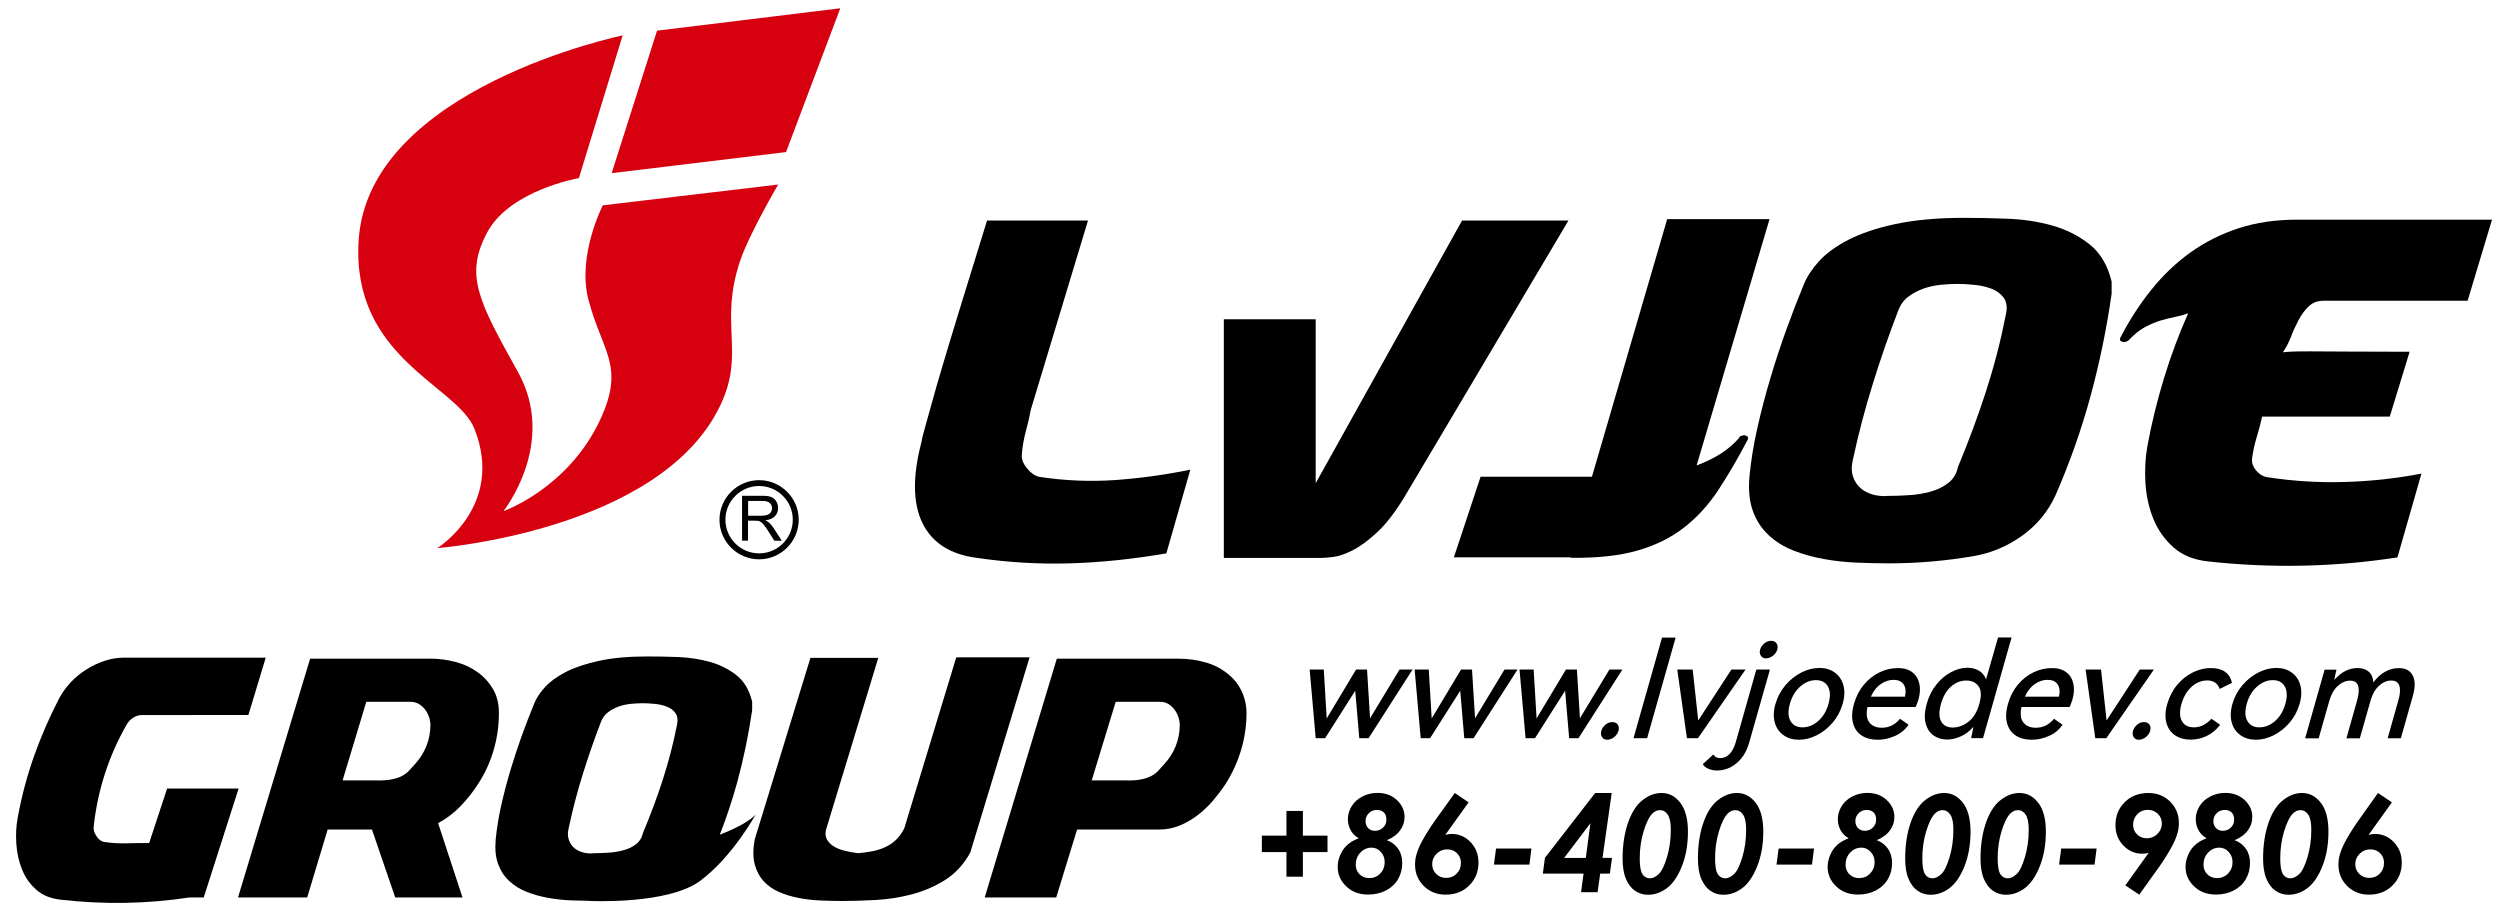 <?xml version="1.0" encoding="utf-8"?>
<!-- Generator: Adobe Illustrator 25.0.0, SVG Export Plug-In . SVG Version: 6.00 Build 0)  -->
<svg version="1.1" id="图层_1" xmlns="http://www.w3.org/2000/svg" xmlns:xlink="http://www.w3.org/1999/xlink" x="0px" y="0px"
	 viewBox="0 0 247.89 91.17" style="enable-background:new 0 0 247.89 91.17;" xml:space="preserve">
<style type="text/css">
	.st0{fill:#D7000F;}
	.st1{fill:none;}
</style>
<path d="M101.83,46.43c0.39,0.48,0.79,0.76,1.21,0.85c2.54,0.39,5.06,0.49,7.54,0.32c2.48-0.18,4.97-0.52,7.45-1.03l-2.38,8.3
	c-3.32,0.57-6.51,0.9-9.56,0.99c-3.05,0.09-6.12-0.09-9.2-0.54c-2.63-0.33-4.44-1.47-5.41-3.43c-0.97-1.96-1.01-4.65-0.11-8.06
	c0.03-0.18,0.07-0.39,0.13-0.63c0.06-0.24,0.16-0.62,0.31-1.14c0.15-0.52,0.35-1.25,0.61-2.18c0.25-0.93,0.61-2.18,1.08-3.75
	c0.46-1.57,1.06-3.52,1.77-5.84c0.72-2.32,1.59-5.12,2.6-8.42h10.01l-5.66,18.72c-0.15,0.78-0.32,1.53-0.52,2.24
	c-0.19,0.72-0.32,1.47-0.38,2.24C101.27,45.5,101.44,45.95,101.83,46.43z"/>
<path d="M144.97,21.87h10.55l-16.25,27.39c-0.93,1.53-1.83,2.7-2.72,3.52c-0.88,0.82-1.7,1.42-2.45,1.8
	c-0.75,0.37-1.39,0.59-1.93,0.65c-0.54,0.06-0.91,0.09-1.12,0.09h-9.7V31.66h9.11v16.25L144.97,21.87z"/>
<path d="M165.31,21.73h10.15l-7.23,24.42c1.86-0.69,3.26-1.6,4.22-2.74c0.03-0.12,0.1-0.18,0.22-0.18c0.15-0.09,0.31-0.1,0.49-0.02
	c0.18,0.08,0.22,0.2,0.14,0.38c-0.99,1.89-1.97,3.56-2.94,5.03c-0.97,1.47-2.1,2.7-3.39,3.7c-1.29,1-2.82,1.76-4.6,2.27
	c-1.78,0.51-3.97,0.75-6.58,0.72h-0.05v-0.05h-11.58l2.65-7.99h11.04L165.31,21.73z"/>
<path d="M207.29,39.27c-0.9,3.31-2.05,6.58-3.46,9.81c-0.75,1.65-1.86,2.99-3.32,4.04c-1.47,1.05-3.07,1.72-4.8,2.02
	c-1.41,0.24-2.81,0.42-4.2,0.54c-1.39,0.12-2.79,0.18-4.2,0.18c-1.02,0-2.08-0.02-3.19-0.07c-1.11-0.05-2.2-0.16-3.28-0.36
	c-1.08-0.19-2.09-0.48-3.03-0.85c-0.94-0.37-1.76-0.88-2.45-1.53c-0.69-0.64-1.21-1.44-1.55-2.38c-0.34-0.94-0.46-2.09-0.34-3.43
	c0.15-1.56,0.41-3.17,0.79-4.83c0.37-1.66,0.81-3.32,1.3-4.96c0.49-1.65,1.02-3.25,1.59-4.83c0.57-1.57,1.14-3.04,1.71-4.42
	c0.3-0.75,0.8-1.51,1.5-2.29c0.7-0.78,1.68-1.49,2.92-2.13c1.24-0.64,2.81-1.17,4.69-1.57c1.89-0.4,4.16-0.61,6.82-0.61
	c1.32,0,2.75,0.03,4.29,0.09c1.54,0.06,3.01,0.28,4.4,0.67c1.39,0.39,2.63,1.01,3.7,1.86c1.08,0.85,1.81,2.09,2.2,3.7v1.21
	C208.89,32.58,208.19,35.96,207.29,39.27z M196.92,38.82c0.81-2.5,1.47-5.05,1.98-7.66c0.15-0.69,0.07-1.23-0.22-1.64
	c-0.3-0.4-0.71-0.7-1.23-0.9c-0.52-0.19-1.1-0.32-1.73-0.38c-0.63-0.06-1.17-0.09-1.62-0.09c-0.51,0-1.06,0.03-1.66,0.09
	c-0.6,0.06-1.18,0.19-1.73,0.38c-0.55,0.2-1.06,0.47-1.5,0.81c-0.45,0.34-0.78,0.8-0.99,1.37c-0.9,2.33-1.74,4.74-2.51,7.23
	c-0.78,2.49-1.44,5-1.98,7.54c-0.15,0.6-0.16,1.13-0.02,1.59c0.13,0.47,0.37,0.85,0.7,1.17s0.75,0.55,1.26,0.7
	c0.51,0.15,1.06,0.19,1.66,0.14c0.57,0,1.22-0.02,1.95-0.07c0.73-0.04,1.44-0.16,2.11-0.34c0.67-0.18,1.26-0.46,1.77-0.85
	c0.51-0.39,0.84-0.93,0.99-1.62C195.18,43.81,196.11,41.32,196.92,38.82z"/>
<path d="M236.96,41.31H224.3c-0.15,0.69-0.33,1.38-0.54,2.06c-0.21,0.69-0.36,1.38-0.45,2.07c-0.06,0.42,0.07,0.82,0.4,1.21
	c0.33,0.39,0.7,0.61,1.12,0.67c2.54,0.39,5.1,0.55,7.68,0.47c2.57-0.07,5.1-0.35,7.59-0.83l-2.38,8.31
	c-6.23,0.96-12.48,1.09-18.77,0.4c-1.41-0.15-2.55-0.61-3.43-1.39c-0.88-0.78-1.55-1.72-2-2.83c-0.45-1.11-0.71-2.3-0.79-3.59
	c-0.07-1.29-0.01-2.5,0.2-3.64c0.42-2.28,0.97-4.51,1.64-6.71c0.67-2.2,1.47-4.35,2.4-6.44c-0.42,0.15-0.86,0.27-1.32,0.36
	c-0.46,0.09-0.94,0.21-1.44,0.36c-0.49,0.15-1,0.37-1.53,0.65c-0.52,0.28-1.06,0.71-1.59,1.28c-0.09,0.09-0.16,0.13-0.22,0.13
	c-0.15,0.09-0.31,0.1-0.49,0.02s-0.22-0.2-0.14-0.38c0.9-1.74,1.92-3.32,3.08-4.76c1.15-1.44,2.45-2.67,3.88-3.7
	c1.44-1.03,3.03-1.83,4.78-2.4c1.75-0.57,3.69-0.85,5.81-0.85h19.31l-2.42,8.04h-14.28c-0.6,0-1.09,0.19-1.48,0.56
	c-0.39,0.38-0.73,0.83-1.01,1.37c-0.28,0.54-0.54,1.1-0.76,1.68c-0.23,0.58-0.49,1.09-0.79,1.5c0.27-0.03,0.59-0.05,0.97-0.07
	c0.37-0.02,0.98-0.02,1.82-0.02c0.87,0,2.07,0.01,3.61,0.02c1.54,0.01,3.6,0.02,6.17,0.02L236.96,41.31z"/>
<path d="M9.57,82.92c0.22,0.34,0.49,0.53,0.81,0.57c0.72,0.11,1.45,0.15,2.19,0.13c0.74-0.02,1.48-0.03,2.22-0.03l1.78-5.4h7.09
	L20.2,88.99h-1.43c-4.22,0.64-8.46,0.71-12.74,0.22c-1-0.11-1.81-0.43-2.43-0.99c-0.63-0.55-1.1-1.22-1.41-2
	c-0.32-0.78-0.51-1.63-0.57-2.54c-0.06-0.91-0.02-1.77,0.13-2.57c0.38-2.1,0.92-4.14,1.62-6.12c0.7-1.98,1.54-3.9,2.51-5.77
	c0.3-0.55,0.67-1.07,1.13-1.56c0.46-0.49,0.97-0.91,1.54-1.27c0.57-0.36,1.18-0.65,1.81-0.86c0.64-0.21,1.28-0.32,1.94-0.32h14.05
	l-1.72,5.69H14.09c-0.32,0-0.61,0.09-0.89,0.27c-0.28,0.18-0.49,0.41-0.64,0.68c-0.89,1.55-1.61,3.17-2.16,4.88
	c-0.55,1.71-0.92,3.45-1.11,5.23C9.25,82.27,9.34,82.58,9.57,82.92z"/>
<path d="M36.88,82.25h-4.39l-2.03,6.74H23.6l7.15-23.68h11.98c0.8,0,1.61,0.11,2.42,0.32c0.81,0.21,1.53,0.54,2.16,0.99
	c0.64,0.44,1.15,1.01,1.56,1.68c0.4,0.68,0.6,1.47,0.6,2.38c0,1.25-0.17,2.48-0.52,3.69c-0.35,1.21-0.87,2.34-1.57,3.4
	c-0.49,0.76-1.06,1.49-1.73,2.18c-0.67,0.69-1.4,1.24-2.21,1.67l2.42,7.37h-6.67L36.88,82.25z M37.45,77.39
	c0.59,0,1.09-0.04,1.48-0.13c0.39-0.08,0.72-0.2,0.99-0.35c0.26-0.15,0.49-0.32,0.67-0.53c0.18-0.2,0.37-0.41,0.56-0.62
	c0.49-0.53,0.86-1.12,1.13-1.78c0.26-0.66,0.4-1.36,0.4-2.1c0-0.25-0.05-0.52-0.14-0.79c-0.1-0.28-0.23-0.53-0.4-0.75
	c-0.17-0.22-0.38-0.4-0.62-0.54c-0.24-0.14-0.51-0.21-0.81-0.21h-4.39l-2.35,7.79H37.45z"/>
<path d="M87.09,65.22l-5.12,16.84c-0.15,0.42-0.15,0.78-0.02,1.08c0.14,0.3,0.36,0.55,0.67,0.75c0.31,0.2,0.68,0.36,1.11,0.46
	c0.43,0.11,0.88,0.19,1.35,0.25c0.49-0.04,0.95-0.11,1.4-0.19s0.87-0.22,1.27-0.4c0.4-0.18,0.76-0.42,1.08-0.72
	c0.32-0.3,0.59-0.68,0.83-1.14l5.15-16.94c0.02-0.02,0.06-0.03,0.13-0.03h7.15l-5.88,19.35c-0.64,1.17-1.47,2.07-2.49,2.72
	c-1.03,0.65-2.13,1.12-3.31,1.43s-2.36,0.49-3.56,0.56c-1.2,0.06-2.28,0.1-3.26,0.1c-0.72,0-1.46-0.02-2.22-0.05
	c-0.76-0.03-1.49-0.12-2.19-0.25c-0.7-0.14-1.35-0.34-1.95-0.6s-1.11-0.63-1.53-1.08c-0.41-0.46-0.7-1.02-0.87-1.68
	c-0.17-0.67-0.17-1.48,0-2.43l5.53-18.02H87.09z"/>
<path d="M106.8,82.25l-2.07,6.74h-7.09l7.15-23.68h12.04c1.02,0,2,0.15,2.94,0.44c0.94,0.3,1.77,0.81,2.49,1.53
	c0.42,0.44,0.75,0.96,0.99,1.56c0.23,0.59,0.35,1.21,0.35,1.84c0,1.25-0.18,2.48-0.54,3.69c-0.36,1.21-0.88,2.34-1.56,3.4
	c-0.38,0.57-0.81,1.13-1.27,1.67c-0.47,0.54-0.98,1.02-1.53,1.43c-0.55,0.41-1.14,0.75-1.76,1c-0.63,0.25-1.28,0.38-1.95,0.38H106.8
	z M111.79,77.39c0.59,0,1.08-0.04,1.46-0.13c0.38-0.08,0.7-0.2,0.97-0.35c0.26-0.15,0.49-0.32,0.67-0.53
	c0.18-0.2,0.37-0.41,0.56-0.62c0.49-0.53,0.86-1.12,1.13-1.78c0.26-0.66,0.4-1.36,0.4-2.1c0-0.25-0.05-0.52-0.14-0.79
	c-0.1-0.28-0.23-0.53-0.4-0.75c-0.17-0.22-0.37-0.4-0.6-0.54c-0.23-0.14-0.5-0.21-0.79-0.21h-4.42l-2.38,7.79H111.79z"/>
<g>
	<path class="st0" d="M61.74,3.51c0,0-25.25,5.21-26.18,20.35c-0.72,11.66,9.77,14.35,11.48,18.65c3.04,7.67-3.68,11.84-3.68,11.84
		s22.15-1.7,28.07-14.17c2.51-5.29-0.18-7.98,1.97-14.35c0.89-2.63,3.76-7.53,3.76-7.53l-17.39,2.06c0,0-2.56,4.99-1.43,9.33
		c1.35,5.2,3.68,6.55,1.17,11.93c-3.19,6.83-9.59,9.06-9.59,9.06s5.38-6.73,1.43-13.81c-3.95-7.08-5.28-9.61-3.05-13.81
		c2.24-4.21,9.1-5.4,9.1-5.4L61.74,3.51z"/>
	<polygon class="st0" points="65.15,3.04 60.65,17.17 77.94,15.08 83.32,0.82 	"/>
</g>
<g>
	<g>
		<g>
			<path d="M73.58,53.63v-4.47h1.98c0.4,0,0.7,0.04,0.91,0.12c0.21,0.08,0.37,0.22,0.5,0.43c0.12,0.2,0.18,0.43,0.18,0.67
				c0,0.32-0.1,0.59-0.31,0.8c-0.2,0.22-0.52,0.36-0.95,0.41c0.16,0.07,0.27,0.15,0.36,0.22c0.17,0.16,0.34,0.36,0.49,0.6l0.78,1.21
				h-0.74l-0.59-0.93c-0.17-0.27-0.31-0.47-0.43-0.62c-0.11-0.14-0.21-0.24-0.3-0.3s-0.18-0.1-0.27-0.12
				c-0.07-0.01-0.18-0.02-0.33-0.02h-0.69v1.98H73.58z M74.18,51.14h1.27c0.27,0,0.48-0.03,0.63-0.08c0.15-0.06,0.27-0.15,0.35-0.27
				c0.08-0.12,0.12-0.26,0.12-0.4c0-0.21-0.08-0.38-0.23-0.52c-0.15-0.14-0.4-0.2-0.73-0.2h-1.41V51.14z"/>
		</g>
	</g>
	<g>
		<path d="M75.27,55.46c-2.16,0-3.93-1.76-3.93-3.92c0-2.16,1.76-3.93,3.93-3.93c2.16,0,3.93,1.76,3.93,3.93
			C79.19,53.7,77.43,55.46,75.27,55.46L75.27,55.46z M75.27,48.19c-1.84,0-3.34,1.5-3.34,3.34c0,1.84,1.5,3.34,3.34,3.34
			c1.84,0,3.34-1.5,3.34-3.34C78.61,49.69,77.11,48.19,75.27,48.19L75.27,48.19z"/>
	</g>
</g>
<path d="M72.19,82.43c-0.27,0.12-0.55,0.23-0.82,0.34c0.67-1.71,1.24-3.43,1.72-5.17c0.64-2.34,1.13-4.73,1.49-7.17v-0.86
	c-0.28-1.14-0.79-2.02-1.56-2.62c-0.76-0.6-1.64-1.04-2.62-1.32c-0.99-0.27-2.02-0.43-3.11-0.48c-1.09-0.04-2.1-0.06-3.04-0.06
	c-1.89,0-3.5,0.14-4.83,0.43c-1.33,0.29-2.44,0.66-3.32,1.11c-0.88,0.46-1.57,0.96-2.07,1.51c-0.5,0.55-0.85,1.09-1.06,1.62
	c-0.4,0.98-0.81,2.02-1.21,3.13c-0.4,1.11-0.78,2.25-1.13,3.42c-0.35,1.17-0.66,2.34-0.92,3.51c-0.27,1.18-0.45,2.31-0.56,3.42
	c-0.08,0.95-0.01,1.76,0.24,2.43s0.61,1.23,1.1,1.68c0.49,0.46,1.06,0.82,1.73,1.08c0.67,0.26,1.38,0.47,2.15,0.6
	c0.76,0.14,1.54,0.22,2.32,0.25c0.59,0.02,1.15,0.03,1.7,0.04l-0.02,0.01c0,0,7.84,0.41,11.07-2c3.22-2.4,5.5-6.59,5.5-6.59
	S74.42,81.47,72.19,82.43z M57.76,84.51c-0.36-0.11-0.66-0.27-0.89-0.49c-0.23-0.22-0.4-0.5-0.49-0.83c-0.1-0.33-0.09-0.7,0.02-1.13
	c0.38-1.8,0.85-3.58,1.4-5.34c0.55-1.76,1.14-3.46,1.78-5.12c0.15-0.4,0.38-0.73,0.7-0.97c0.32-0.24,0.67-0.43,1.06-0.57
	c0.39-0.14,0.8-0.23,1.22-0.27c0.42-0.04,0.82-0.06,1.18-0.06c0.32,0,0.7,0.02,1.14,0.06c0.44,0.04,0.85,0.13,1.22,0.27
	c0.37,0.14,0.66,0.35,0.87,0.64c0.21,0.29,0.26,0.67,0.16,1.16c-0.36,1.84-0.83,3.65-1.4,5.42c-0.57,1.77-1.23,3.53-1.97,5.29
	c-0.11,0.49-0.34,0.87-0.7,1.14c-0.36,0.28-0.78,0.48-1.26,0.6c-0.48,0.13-0.97,0.21-1.49,0.24c-0.52,0.03-0.98,0.05-1.38,0.05
	C58.51,84.65,58.12,84.62,57.76,84.51z"/>
<path d="M127.56,82.86v-2.45h1.63v2.45h2.44v1.63h-2.44v2.44h-1.63v-2.44h-2.44v-1.63H127.56z"/>
<path d="M137.52,83.31c0.48,0.18,0.85,0.47,1.12,0.86c0.27,0.39,0.4,0.86,0.4,1.4c0,0.6-0.14,1.14-0.42,1.61
	c-0.28,0.48-0.68,0.85-1.2,1.12c-0.52,0.27-1.11,0.4-1.78,0.4c-0.87,0-1.59-0.27-2.15-0.81c-0.57-0.54-0.85-1.19-0.85-1.94
	c0-0.4,0.09-0.8,0.26-1.19c0.17-0.39,0.4-0.72,0.69-0.98c0.28-0.26,0.66-0.48,1.14-0.66c-0.31-0.18-0.54-0.39-0.7-0.63
	c-0.25-0.38-0.38-0.8-0.38-1.25c0-0.45,0.12-0.88,0.37-1.29c0.25-0.41,0.6-0.73,1.06-0.97c0.46-0.24,0.96-0.36,1.5-0.36
	c0.79,0,1.43,0.24,1.93,0.71c0.5,0.47,0.76,1.03,0.76,1.67c0,0.48-0.14,0.92-0.43,1.32C138.55,82.73,138.11,83.06,137.52,83.31z
	 M136,84.05c-0.43,0-0.8,0.16-1.11,0.49c-0.31,0.32-0.46,0.73-0.46,1.21c0,0.37,0.13,0.69,0.38,0.94c0.26,0.25,0.58,0.38,0.96,0.38
	c0.43,0,0.8-0.15,1.09-0.46c0.3-0.31,0.44-0.68,0.44-1.12c0-0.4-0.13-0.75-0.39-1.02C136.67,84.19,136.36,84.05,136,84.05z
	 M136.54,80.31c-0.33,0-0.6,0.11-0.81,0.32c-0.22,0.22-0.33,0.48-0.33,0.78c0,0.28,0.09,0.52,0.26,0.7c0.17,0.18,0.4,0.27,0.68,0.27
	c0.31,0,0.58-0.11,0.8-0.32c0.22-0.21,0.33-0.47,0.33-0.79c0-0.3-0.08-0.54-0.25-0.71C137.04,80.4,136.82,80.31,136.54,80.31z"/>
<path d="M144.25,78.63l1.37,0.93l-2.31,3.22c0.23-0.06,0.44-0.09,0.63-0.09c0.73,0,1.36,0.27,1.88,0.82
	c0.52,0.54,0.78,1.22,0.78,2.02c0,0.91-0.31,1.67-0.92,2.27c-0.61,0.61-1.39,0.91-2.35,0.91c-0.86,0-1.58-0.29-2.16-0.86
	c-0.57-0.58-0.86-1.28-0.86-2.12c0-0.33,0.04-0.66,0.13-0.97c0.13-0.45,0.31-0.88,0.53-1.29c0.4-0.73,0.82-1.4,1.25-2.01
	L144.25,78.63z M143.5,84.22c-0.41,0-0.76,0.14-1.05,0.43c-0.29,0.29-0.44,0.63-0.44,1.04c0,0.38,0.13,0.7,0.4,0.97
	c0.27,0.26,0.6,0.39,0.99,0.39c0.41,0,0.76-0.14,1.04-0.43c0.28-0.28,0.42-0.64,0.42-1.06c0-0.38-0.13-0.7-0.39-0.96
	C144.21,84.35,143.89,84.22,143.5,84.22z"/>
<path d="M148.34,84.14h3.51l-0.2,1.59h-3.52L148.34,84.14z"/>
<path d="M158.17,78.63h1.64l-0.91,6.43h0.94l-0.21,1.56h-0.96l-0.26,1.85h-1.64l0.25-1.85h-4.04l0.21-1.56L158.17,78.63z
	 M157.7,81.63l-2.61,3.44h2.15L157.7,81.63z"/>
<path d="M164.76,78.63c0.74,0,1.36,0.33,1.86,0.98c0.5,0.65,0.75,1.6,0.75,2.85c0,1.28-0.2,2.43-0.6,3.43
	c-0.4,1.01-0.9,1.73-1.48,2.17c-0.59,0.44-1.21,0.66-1.88,0.66c-0.48,0-0.9-0.13-1.28-0.39s-0.68-0.65-0.9-1.17
	c-0.23-0.52-0.34-1.2-0.34-2.03c0-1.4,0.2-2.64,0.6-3.72c0.36-0.96,0.83-1.66,1.42-2.1C163.48,78.86,164.1,78.63,164.76,78.63z
	 M164.59,80.33c-0.27,0-0.51,0.11-0.74,0.33c-0.33,0.33-0.62,0.93-0.88,1.78c-0.26,0.86-0.38,1.75-0.38,2.68
	c0,0.77,0.09,1.28,0.27,1.56c0.18,0.27,0.42,0.41,0.74,0.41c0.28,0,0.57-0.14,0.87-0.42c0.3-0.28,0.57-0.84,0.82-1.67
	c0.25-0.83,0.38-1.74,0.38-2.73c0-0.7-0.1-1.19-0.3-1.49C165.17,80.48,164.91,80.33,164.59,80.33z"/>
<path d="M172.23,78.63c0.74,0,1.36,0.33,1.86,0.98c0.5,0.65,0.75,1.6,0.75,2.85c0,1.28-0.2,2.43-0.6,3.43
	c-0.4,1.01-0.9,1.73-1.48,2.17c-0.59,0.44-1.21,0.66-1.88,0.66c-0.48,0-0.9-0.13-1.28-0.39s-0.68-0.65-0.9-1.17
	c-0.23-0.52-0.34-1.2-0.34-2.03c0-1.4,0.2-2.64,0.6-3.72c0.36-0.96,0.83-1.66,1.42-2.1C170.96,78.86,171.58,78.63,172.23,78.63z
	 M172.06,80.33c-0.27,0-0.51,0.11-0.74,0.33c-0.33,0.33-0.62,0.93-0.88,1.78c-0.26,0.86-0.38,1.75-0.38,2.68
	c0,0.77,0.09,1.28,0.27,1.56c0.18,0.27,0.42,0.41,0.74,0.41c0.28,0,0.57-0.14,0.87-0.42c0.3-0.28,0.57-0.84,0.82-1.67
	c0.25-0.83,0.38-1.74,0.38-2.73c0-0.7-0.1-1.19-0.3-1.49C172.64,80.48,172.38,80.33,172.06,80.33z"/>
<path d="M176.36,84.14h3.51l-0.2,1.59h-3.52L176.36,84.14z"/>
<path d="M186.09,83.31c0.48,0.18,0.85,0.47,1.12,0.86c0.27,0.39,0.4,0.86,0.4,1.4c0,0.6-0.14,1.14-0.42,1.61
	c-0.28,0.48-0.68,0.85-1.2,1.12c-0.52,0.27-1.11,0.4-1.77,0.4c-0.87,0-1.59-0.27-2.15-0.81c-0.57-0.54-0.85-1.19-0.85-1.94
	c0-0.4,0.09-0.8,0.26-1.19c0.17-0.39,0.4-0.72,0.69-0.98c0.28-0.26,0.66-0.48,1.14-0.66c-0.31-0.18-0.54-0.39-0.7-0.63
	c-0.25-0.38-0.38-0.8-0.38-1.25c0-0.45,0.12-0.88,0.37-1.29c0.25-0.41,0.6-0.73,1.06-0.97c0.46-0.24,0.96-0.36,1.49-0.36
	c0.79,0,1.43,0.24,1.93,0.71c0.5,0.47,0.76,1.03,0.76,1.67c0,0.48-0.14,0.92-0.43,1.32C187.12,82.73,186.68,83.06,186.09,83.31z
	 M184.57,84.05c-0.43,0-0.8,0.16-1.11,0.49c-0.31,0.32-0.46,0.73-0.46,1.21c0,0.37,0.13,0.69,0.38,0.94s0.58,0.38,0.96,0.38
	c0.43,0,0.8-0.15,1.1-0.46c0.29-0.31,0.44-0.68,0.44-1.12c0-0.4-0.13-0.75-0.39-1.02C185.24,84.19,184.93,84.05,184.57,84.05z
	 M185.11,80.31c-0.33,0-0.6,0.11-0.81,0.32c-0.22,0.22-0.33,0.48-0.33,0.78c0,0.28,0.09,0.52,0.26,0.7c0.17,0.18,0.4,0.27,0.68,0.27
	c0.31,0,0.58-0.11,0.79-0.32c0.22-0.21,0.33-0.47,0.33-0.79c0-0.3-0.08-0.54-0.25-0.71C185.61,80.4,185.39,80.31,185.11,80.31z"/>
<path d="M192.78,78.63c0.74,0,1.36,0.33,1.86,0.98c0.5,0.65,0.75,1.6,0.75,2.85c0,1.28-0.2,2.43-0.6,3.43
	c-0.4,1.01-0.9,1.73-1.48,2.17c-0.59,0.44-1.21,0.66-1.88,0.66c-0.48,0-0.9-0.13-1.28-0.39s-0.68-0.65-0.9-1.17
	c-0.23-0.52-0.34-1.2-0.34-2.03c0-1.4,0.2-2.64,0.6-3.72c0.36-0.96,0.83-1.66,1.42-2.1C191.51,78.86,192.13,78.63,192.78,78.63z
	 M192.61,80.33c-0.27,0-0.51,0.11-0.74,0.33c-0.33,0.33-0.62,0.93-0.88,1.78c-0.26,0.86-0.38,1.75-0.38,2.68
	c0,0.77,0.09,1.28,0.27,1.56c0.18,0.27,0.42,0.41,0.74,0.41c0.28,0,0.57-0.14,0.87-0.42c0.3-0.28,0.57-0.84,0.82-1.67
	c0.25-0.83,0.38-1.74,0.38-2.73c0-0.7-0.1-1.19-0.3-1.49C193.19,80.48,192.93,80.33,192.61,80.33z"/>
<path d="M200.25,78.63c0.74,0,1.36,0.33,1.86,0.98c0.5,0.65,0.75,1.6,0.75,2.85c0,1.28-0.2,2.43-0.6,3.43
	c-0.4,1.01-0.9,1.73-1.48,2.17c-0.59,0.44-1.21,0.66-1.88,0.66c-0.48,0-0.9-0.13-1.28-0.39c-0.38-0.26-0.68-0.65-0.9-1.17
	c-0.23-0.52-0.34-1.2-0.34-2.03c0-1.4,0.2-2.64,0.6-3.72c0.36-0.96,0.83-1.66,1.42-2.1C198.98,78.86,199.6,78.63,200.25,78.63z
	 M200.08,80.33c-0.27,0-0.51,0.11-0.74,0.33c-0.33,0.33-0.62,0.93-0.88,1.78c-0.26,0.86-0.38,1.75-0.38,2.68
	c0,0.77,0.09,1.28,0.27,1.56c0.18,0.27,0.42,0.41,0.74,0.41c0.28,0,0.57-0.14,0.87-0.42c0.3-0.28,0.57-0.84,0.82-1.67
	c0.25-0.83,0.38-1.74,0.38-2.73c0-0.7-0.1-1.19-0.3-1.49C200.66,80.48,200.4,80.33,200.08,80.33z"/>
<path d="M204.38,84.14h3.51l-0.2,1.59h-3.52L204.38,84.14z"/>
<path d="M212.12,88.71l-1.38-0.92l2.31-3.22c-0.23,0.06-0.44,0.08-0.63,0.08c-0.73,0-1.36-0.27-1.88-0.82
	c-0.52-0.54-0.78-1.22-0.78-2.02c0-0.91,0.31-1.67,0.92-2.27c0.61-0.61,1.39-0.91,2.35-0.91c0.86,0,1.58,0.29,2.16,0.86
	c0.57,0.58,0.86,1.28,0.86,2.12c0,0.33-0.04,0.66-0.13,0.97c-0.13,0.45-0.31,0.88-0.53,1.29c-0.4,0.74-0.82,1.41-1.25,2.02
	L212.12,88.71z M212.87,83.12c0.41,0,0.76-0.14,1.05-0.43c0.29-0.29,0.44-0.63,0.44-1.03c0-0.38-0.13-0.71-0.4-0.97
	c-0.27-0.26-0.6-0.39-0.99-0.39c-0.41,0-0.76,0.14-1.04,0.43c-0.28,0.28-0.42,0.64-0.42,1.05c0,0.38,0.13,0.7,0.39,0.95
	C212.16,82.99,212.48,83.12,212.87,83.12z"/>
<path d="M221.58,83.31c0.48,0.18,0.85,0.47,1.12,0.86c0.27,0.39,0.4,0.86,0.4,1.4c0,0.6-0.14,1.14-0.42,1.61
	c-0.28,0.48-0.68,0.85-1.2,1.12c-0.52,0.27-1.11,0.4-1.77,0.4c-0.87,0-1.59-0.27-2.15-0.81c-0.57-0.54-0.85-1.19-0.85-1.94
	c0-0.4,0.09-0.8,0.26-1.19c0.17-0.39,0.4-0.72,0.69-0.98c0.28-0.26,0.66-0.48,1.14-0.66c-0.31-0.18-0.54-0.39-0.7-0.63
	c-0.25-0.38-0.38-0.8-0.38-1.25c0-0.45,0.12-0.88,0.37-1.29c0.25-0.41,0.6-0.73,1.06-0.97c0.46-0.24,0.96-0.36,1.49-0.36
	c0.79,0,1.43,0.24,1.93,0.71c0.5,0.47,0.76,1.03,0.76,1.67c0,0.48-0.14,0.92-0.43,1.32C222.61,82.73,222.17,83.06,221.58,83.31z
	 M220.06,84.05c-0.43,0-0.8,0.16-1.11,0.49c-0.31,0.32-0.46,0.73-0.46,1.21c0,0.37,0.13,0.69,0.38,0.94s0.58,0.38,0.96,0.38
	c0.43,0,0.8-0.15,1.1-0.46c0.29-0.31,0.44-0.68,0.44-1.12c0-0.4-0.13-0.75-0.39-1.02C220.73,84.19,220.42,84.05,220.06,84.05z
	 M220.61,80.31c-0.33,0-0.6,0.11-0.81,0.32c-0.22,0.22-0.33,0.48-0.33,0.78c0,0.28,0.09,0.52,0.26,0.7c0.17,0.18,0.4,0.27,0.68,0.27
	c0.31,0,0.58-0.11,0.79-0.32c0.22-0.21,0.33-0.47,0.33-0.79c0-0.3-0.08-0.54-0.25-0.71C221.11,80.4,220.88,80.31,220.61,80.31z"/>
<path d="M228.27,78.63c0.74,0,1.36,0.33,1.86,0.98c0.5,0.65,0.75,1.6,0.75,2.85c0,1.28-0.2,2.43-0.6,3.43
	c-0.4,1.01-0.9,1.73-1.48,2.17c-0.59,0.44-1.21,0.66-1.88,0.66c-0.48,0-0.9-0.13-1.28-0.39s-0.68-0.65-0.9-1.17
	c-0.23-0.52-0.34-1.2-0.34-2.03c0-1.4,0.2-2.64,0.6-3.72c0.36-0.96,0.83-1.66,1.42-2.1C227,78.86,227.62,78.63,228.27,78.63z
	 M228.1,80.33c-0.27,0-0.51,0.11-0.74,0.33c-0.33,0.33-0.62,0.93-0.88,1.78c-0.26,0.86-0.38,1.75-0.38,2.68
	c0,0.77,0.09,1.28,0.27,1.56c0.18,0.27,0.42,0.41,0.74,0.41c0.28,0,0.57-0.14,0.87-0.42c0.3-0.28,0.57-0.84,0.82-1.67
	c0.25-0.83,0.38-1.74,0.38-2.73c0-0.7-0.1-1.19-0.3-1.49C228.68,80.48,228.42,80.33,228.1,80.33z"/>
<path d="M235.79,78.63l1.38,0.93l-2.31,3.22c0.23-0.06,0.44-0.09,0.63-0.09c0.73,0,1.36,0.27,1.88,0.82
	c0.52,0.54,0.78,1.22,0.78,2.02c0,0.91-0.31,1.67-0.92,2.27c-0.61,0.61-1.39,0.91-2.34,0.91c-0.86,0-1.58-0.29-2.16-0.86
	c-0.57-0.58-0.86-1.28-0.86-2.12c0-0.33,0.04-0.66,0.13-0.97c0.13-0.45,0.31-0.88,0.53-1.29c0.4-0.73,0.82-1.4,1.25-2.01
	L235.79,78.63z M235.03,84.22c-0.41,0-0.76,0.14-1.05,0.43c-0.29,0.29-0.44,0.63-0.44,1.04c0,0.38,0.13,0.7,0.4,0.97
	c0.27,0.26,0.6,0.39,0.99,0.39c0.41,0,0.76-0.14,1.04-0.43c0.28-0.28,0.42-0.64,0.42-1.06c0-0.38-0.13-0.7-0.39-0.96
	C235.75,84.35,235.42,84.22,235.03,84.22z"/>
<rect y="0.82" class="st1" width="250.04" height="88.71"/>
<g>
	<path d="M135.55,66.39l0.3,4.83l2.92-4.83h1.29l-4.36,6.81h-0.92l-0.4-4.71l-2.99,4.71h-0.93l-0.6-6.81h1.4l0.29,4.85l2.91-4.85
		H135.55z"/>
	<path d="M145.96,66.39l0.3,4.83l2.92-4.83h1.29l-4.36,6.81h-0.92l-0.4-4.71l-2.99,4.71h-0.93l-0.6-6.81h1.4l0.29,4.85l2.91-4.85
		H145.96z"/>
	<path d="M156.36,66.39l0.3,4.83l2.92-4.83h1.29l-4.36,6.81h-0.92l-0.4-4.71l-2.99,4.71h-0.93l-0.6-6.81h1.4l0.29,4.85l2.91-4.85
		H156.36z"/>
	<path d="M158.85,73.09c-0.11-0.17-0.13-0.38-0.07-0.62c0.07-0.24,0.21-0.45,0.42-0.62s0.43-0.25,0.67-0.25
		c0.24,0,0.43,0.08,0.54,0.25c0.12,0.17,0.14,0.38,0.07,0.62c-0.07,0.24-0.21,0.44-0.43,0.62c-0.22,0.17-0.45,0.26-0.68,0.26
		S158.96,73.27,158.85,73.09z"/>
	<path d="M163.32,73.2h-1.35l2.83-9.98h1.35L163.32,73.2z"/>
	<path d="M167.84,66.39l0.55,5.05l3.29-5.05h1.4l-4.72,6.81h-1.09l-0.96-6.81H167.84z"/>
	<path d="M169.42,76.24c-0.26-0.1-0.46-0.26-0.58-0.47l1.05-0.96c0.08,0.13,0.18,0.23,0.29,0.28s0.23,0.08,0.38,0.08
		c0.73,0,1.25-0.54,1.56-1.61l2.03-7.17h1.35l-2.06,7.25c-0.18,0.63-0.44,1.15-0.78,1.56c-0.34,0.41-0.72,0.71-1.13,0.91
		c-0.41,0.19-0.83,0.29-1.25,0.29C169.97,76.4,169.68,76.35,169.42,76.24z M174.6,65.02c-0.12-0.17-0.14-0.38-0.07-0.62
		c0.07-0.24,0.21-0.44,0.42-0.61c0.21-0.17,0.43-0.25,0.66-0.25c0.25,0,0.43,0.08,0.54,0.25c0.12,0.17,0.14,0.37,0.08,0.61
		c-0.07,0.24-0.21,0.44-0.43,0.62c-0.22,0.17-0.45,0.26-0.68,0.26C174.89,65.29,174.72,65.2,174.6,65.02z"/>
	<path d="M177.04,67.94c0.46-0.54,0.99-0.96,1.58-1.26c0.6-0.3,1.19-0.45,1.79-0.45c0.59,0,1.09,0.15,1.51,0.45
		c0.42,0.3,0.71,0.72,0.86,1.26c0.15,0.54,0.13,1.16-0.07,1.85s-0.52,1.31-0.98,1.85c-0.46,0.54-0.99,0.96-1.58,1.26
		c-0.59,0.3-1.18,0.45-1.77,0.45c-0.59,0-1.11-0.15-1.53-0.45c-0.43-0.3-0.72-0.72-0.87-1.26c-0.15-0.54-0.13-1.16,0.07-1.85
		C176.25,69.1,176.58,68.48,177.04,67.94z M177.54,71.49c0.24,0.42,0.64,0.63,1.19,0.63c0.56,0,1.08-0.21,1.56-0.63
		s0.82-0.99,1.02-1.71s0.18-1.29-0.06-1.71s-0.64-0.63-1.19-0.63s-1.07,0.21-1.55,0.63c-0.48,0.42-0.83,0.99-1.03,1.71
		S177.29,71.07,177.54,71.49z"/>
	<path d="M189.59,66.64c0.37,0.27,0.61,0.65,0.72,1.13c0.11,0.48,0.08,1.01-0.09,1.61c-0.06,0.2-0.15,0.44-0.27,0.72h-4.78
		c-0.14,0.68-0.08,1.2,0.19,1.54c0.27,0.34,0.68,0.52,1.23,0.52c0.72,0,1.32-0.3,1.81-0.89l0.84,0.59c-0.31,0.47-0.74,0.84-1.31,1.1
		c-0.56,0.26-1.15,0.39-1.75,0.39c-0.62,0-1.15-0.14-1.57-0.41c-0.43-0.28-0.72-0.68-0.87-1.23s-0.12-1.19,0.1-1.94
		c0.21-0.74,0.54-1.37,0.99-1.9c0.45-0.53,0.97-0.94,1.55-1.21c0.58-0.28,1.16-0.41,1.75-0.41
		C188.74,66.23,189.23,66.37,189.59,66.64z M186.48,67.84c-0.41,0.28-0.73,0.7-0.97,1.24h3.38c0.11-0.52,0.07-0.93-0.14-1.23
		c-0.21-0.29-0.54-0.44-0.99-0.44C187.32,67.41,186.89,67.55,186.48,67.84z"/>
	<path d="M198.12,63.21h1.34l-2.83,9.98h-1.18c0.13-0.59,0.2-0.97,0.22-1.12c-0.36,0.42-0.77,0.74-1.23,0.94
		c-0.46,0.21-0.91,0.32-1.36,0.32c-0.53,0-0.99-0.14-1.38-0.42c-0.38-0.28-0.64-0.69-0.77-1.23c-0.13-0.54-0.09-1.17,0.12-1.91
		c0.21-0.73,0.52-1.36,0.96-1.9c0.43-0.54,0.92-0.95,1.46-1.23c0.54-0.28,1.08-0.43,1.62-0.43c0.43,0,0.81,0.1,1.13,0.29
		c0.33,0.19,0.56,0.48,0.71,0.85L198.12,63.21z M195.19,71.56c0.49-0.38,0.85-0.97,1.07-1.77c0.22-0.79,0.2-1.37-0.08-1.75
		s-0.68-0.56-1.21-0.56c-0.56,0-1.06,0.2-1.52,0.6c-0.45,0.4-0.78,0.97-0.99,1.71c-0.21,0.74-0.21,1.32,0.01,1.73
		c0.22,0.41,0.61,0.62,1.17,0.62C194.18,72.13,194.7,71.94,195.19,71.56z"/>
	<path d="M204.86,66.64c0.37,0.27,0.61,0.65,0.72,1.13s0.08,1.01-0.09,1.61c-0.06,0.2-0.15,0.44-0.27,0.72h-4.78
		c-0.14,0.68-0.08,1.2,0.19,1.54c0.27,0.34,0.68,0.52,1.23,0.52c0.72,0,1.32-0.3,1.81-0.89l0.84,0.59c-0.31,0.47-0.74,0.84-1.31,1.1
		c-0.56,0.26-1.15,0.39-1.75,0.39c-0.62,0-1.15-0.14-1.57-0.41c-0.43-0.28-0.72-0.68-0.87-1.23s-0.12-1.19,0.1-1.94
		c0.21-0.74,0.54-1.37,0.99-1.9c0.45-0.53,0.97-0.94,1.55-1.21c0.58-0.28,1.16-0.41,1.75-0.41
		C204.01,66.23,204.49,66.37,204.86,66.64z M201.75,67.84c-0.41,0.28-0.73,0.7-0.97,1.24h3.38c0.11-0.52,0.07-0.93-0.14-1.23
		s-0.54-0.44-0.99-0.44C202.58,67.41,202.16,67.55,201.75,67.84z"/>
	<path d="M208.33,66.39l0.55,5.05l3.29-5.05h1.4l-4.72,6.81h-1.09l-0.96-6.81H208.33z"/>
	<path d="M211.57,73.09c-0.11-0.17-0.14-0.38-0.07-0.62c0.07-0.24,0.21-0.45,0.42-0.62s0.43-0.25,0.67-0.25
		c0.25,0,0.43,0.08,0.54,0.25c0.12,0.17,0.14,0.38,0.07,0.62c-0.07,0.24-0.21,0.44-0.43,0.62c-0.22,0.17-0.45,0.26-0.69,0.26
		S211.68,73.27,211.57,73.09z"/>
	<path d="M219.28,71.27l0.86,0.6c-0.38,0.49-0.81,0.86-1.32,1.1c-0.5,0.24-1.03,0.37-1.59,0.37c-0.61,0-1.13-0.14-1.56-0.43
		c-0.43-0.29-0.71-0.7-0.86-1.24c-0.14-0.54-0.12-1.17,0.09-1.88s0.53-1.34,0.98-1.88c0.45-0.54,0.97-0.95,1.56-1.24
		c0.59-0.29,1.19-0.43,1.8-0.43c0.56,0,1.02,0.12,1.38,0.37c0.36,0.25,0.59,0.61,0.69,1.1l-1.21,0.6c-0.21-0.56-0.62-0.84-1.23-0.84
		c-0.57,0-1.09,0.21-1.55,0.62c-0.47,0.42-0.8,0.98-1.01,1.7c-0.21,0.73-0.19,1.3,0.04,1.71c0.23,0.42,0.63,0.62,1.2,0.62
		C218.18,72.12,218.75,71.84,219.28,71.27z"/>
	<path d="M222.35,67.94c0.46-0.54,0.99-0.96,1.58-1.26c0.6-0.3,1.19-0.45,1.79-0.45c0.59,0,1.09,0.15,1.51,0.45
		c0.42,0.3,0.71,0.72,0.86,1.26c0.15,0.54,0.13,1.16-0.07,1.85s-0.52,1.31-0.98,1.85c-0.46,0.54-0.99,0.96-1.58,1.26
		c-0.59,0.3-1.18,0.45-1.77,0.45c-0.59,0-1.11-0.15-1.53-0.45c-0.43-0.3-0.72-0.72-0.87-1.26c-0.15-0.54-0.13-1.16,0.07-1.85
		C221.56,69.1,221.89,68.48,222.35,67.94z M222.84,71.49c0.24,0.42,0.64,0.63,1.19,0.63c0.56,0,1.08-0.21,1.56-0.63
		s0.82-0.99,1.02-1.71s0.18-1.29-0.06-1.71s-0.64-0.63-1.19-0.63s-1.07,0.21-1.55,0.63c-0.48,0.42-0.83,0.99-1.03,1.71
		S222.6,71.07,222.84,71.49z"/>
	<path d="M239.22,66.95c0.27,0.48,0.28,1.16,0.03,2.05l-1.19,4.2h-1.31l1.06-3.75c0.18-0.62,0.21-1.1,0.1-1.45
		c-0.11-0.34-0.38-0.52-0.8-0.52c-0.43,0-0.83,0.17-1.22,0.52c-0.38,0.35-0.66,0.84-0.84,1.48l-1.06,3.73h-1.33l1.06-3.75
		c0.18-0.63,0.21-1.12,0.1-1.46c-0.11-0.34-0.37-0.51-0.79-0.51c-0.43,0-0.83,0.17-1.22,0.52c-0.38,0.35-0.66,0.84-0.84,1.47
		l-1.06,3.73h-1.34l1.93-6.81h1.18c-0.07,0.28-0.15,0.62-0.22,1.02c0.34-0.39,0.71-0.69,1.1-0.89c0.4-0.2,0.8-0.29,1.21-0.29
		c0.46,0,0.82,0.12,1.1,0.36c0.28,0.24,0.43,0.59,0.47,1.06c0.35-0.47,0.74-0.83,1.17-1.06s0.87-0.35,1.31-0.35
		C238.49,66.23,238.95,66.47,239.22,66.95z"/>
</g>
</svg>
